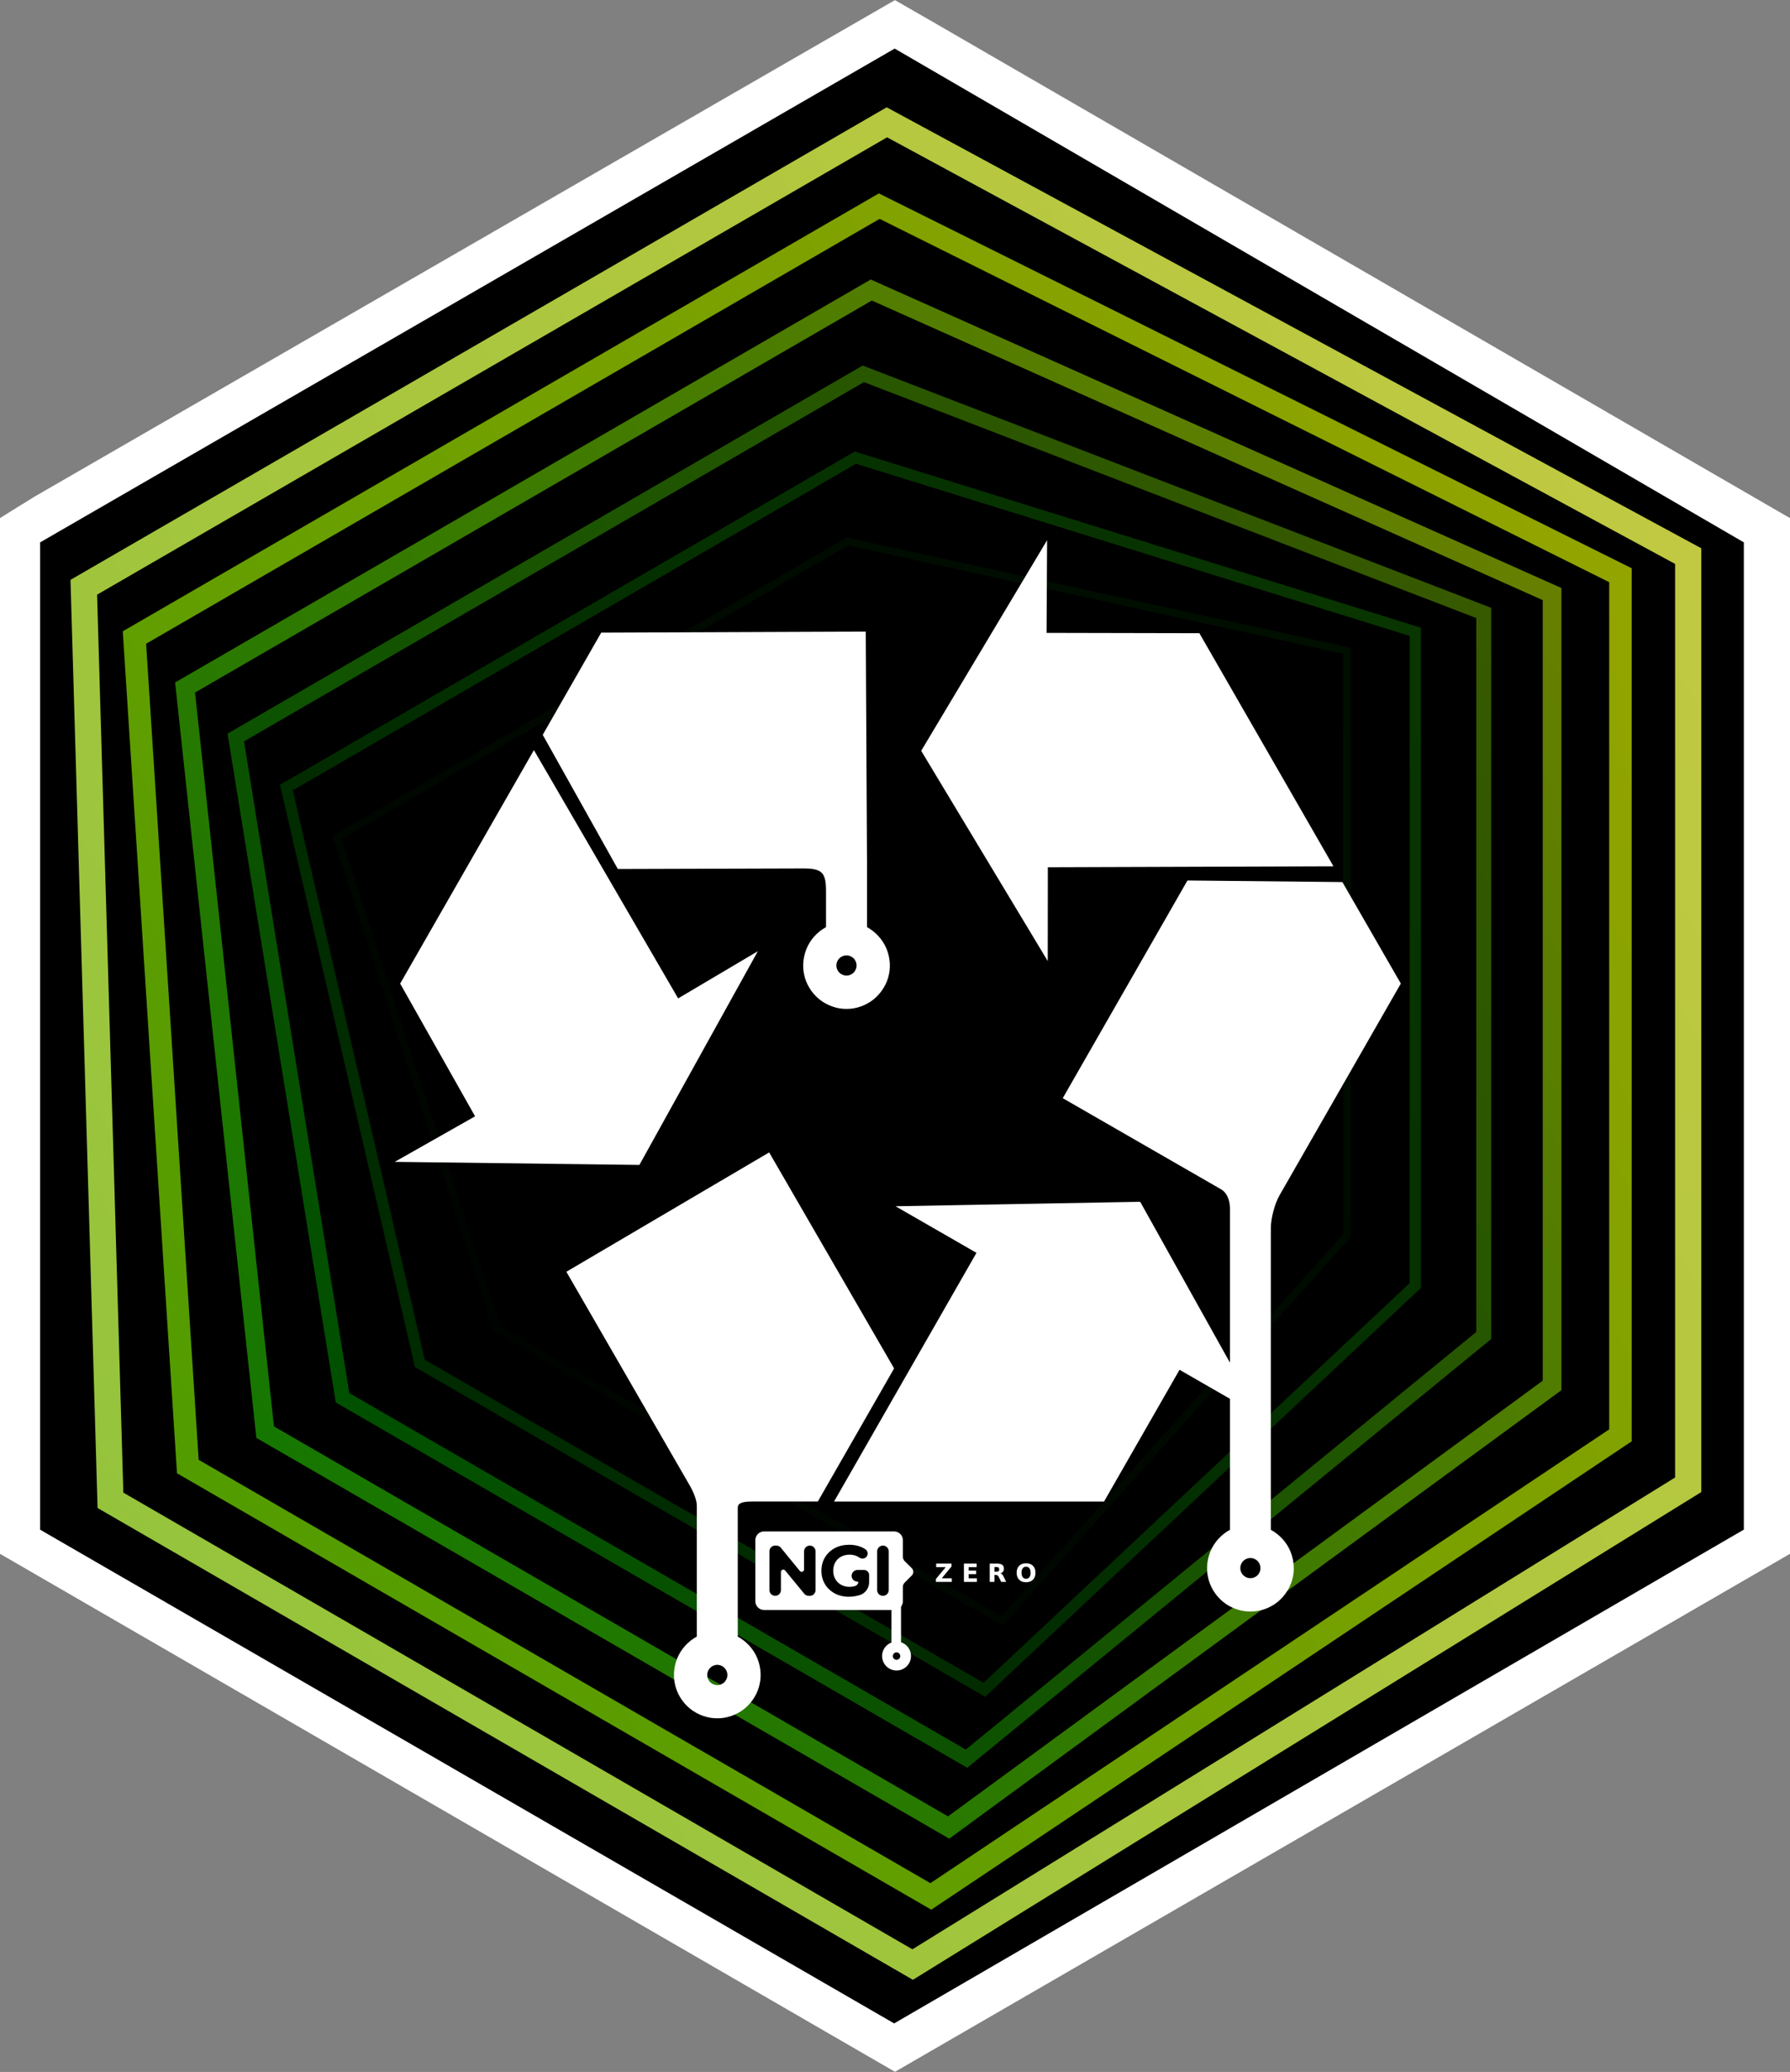 <?xml version="1.0" encoding="UTF-8" standalone="no"?>
<!-- Created with Inkscape (http://www.inkscape.org/) -->

<svg
   width="43.9mm"
   height="50.8mm"
   viewBox="0 0 43.9 50.8"
   version="1.1"
   id="svg5"
   xml:space="preserve"
   sodipodi:docname="unbinareRET.hex.svg"
   inkscape:version="1.4.2 (ebf0e940d0, 2025-05-08)"
   inkscape:export-filename="RET.hex.pdf"
   inkscape:export-xdpi="96"
   inkscape:export-ydpi="96"
   xmlns:inkscape="http://www.inkscape.org/namespaces/inkscape"
   xmlns:sodipodi="http://sodipodi.sourceforge.net/DTD/sodipodi-0.dtd"
   xmlns:xlink="http://www.w3.org/1999/xlink"
   xmlns="http://www.w3.org/2000/svg"
   xmlns:svg="http://www.w3.org/2000/svg"><rect x="0" y="0" width="43.9" height="50.8" fill="#808080" stroke="none"/><sodipodi:namedview
     id="namedview1"
     pagecolor="#ffffff"
     bordercolor="#666666"
     borderopacity="1.0"
     inkscape:showpageshadow="2"
     inkscape:pageopacity="0.0"
     inkscape:pagecheckerboard="0"
     inkscape:deskcolor="#d1d1d1"
     inkscape:document-units="mm"
     inkscape:zoom="2.8284271"
     inkscape:cx="38.714097"
     inkscape:cy="122.68303"
     inkscape:window-width="1920"
     inkscape:window-height="1008"
     inkscape:window-x="0"
     inkscape:window-y="0"
     inkscape:window-maximized="1"
     inkscape:current-layer="svg5"
     showgrid="false" /><defs
     id="defs2"><linearGradient
       id="linearGradient17"
       inkscape:collect="always"><stop
         style="stop-color:#95c43c;stop-opacity:1;"
         offset="0"
         id="stop17" /><stop
         style="stop-color:#c0c941;stop-opacity:1;"
         offset="1"
         id="stop18" /></linearGradient><linearGradient
       id="linearGradient14"
       inkscape:collect="always"><stop
         style="stop-color:#529c00;stop-opacity:1;"
         offset="0"
         id="stop14" /><stop
         style="stop-color:#93a400;stop-opacity:1;"
         offset="1"
         id="stop15" /></linearGradient><linearGradient
       id="linearGradient10"
       inkscape:collect="always"><stop
         style="stop-color:#167700;stop-opacity:1;"
         offset="0"
         id="stop10" /><stop
         style="stop-color:#667f00;stop-opacity:1;"
         offset="1"
         id="stop11" /></linearGradient><linearGradient
       id="linearGradient7"
       inkscape:collect="always"><stop
         style="stop-color:#005000;stop-opacity:1;"
         offset="0"
         id="stop7" /><stop
         style="stop-color:#375900;stop-opacity:1;"
         offset="1"
         id="stop8" /></linearGradient><linearGradient
       id="linearGradient4"
       inkscape:collect="always"><stop
         style="stop-color:#002a00;stop-opacity:1;"
         offset="0"
         id="stop4" /><stop
         style="stop-color:#083500;stop-opacity:1;"
         offset="1"
         id="stop5" /></linearGradient><linearGradient
       gradientUnits="userSpaceOnUse"
       y2="161.629"
       x2="79.058"
       y1="157.91"
       x1="100.54"
       id="linearGradient884"
       xlink:href="#linearGradient880" /><linearGradient
       id="linearGradient880"><stop
         id="stop876"
         offset="0"
         style="stop-color:#784421;stop-opacity:1;" /><stop
         id="stop878"
         offset="1"
         style="stop-color:#784421;stop-opacity:0;" /></linearGradient><linearGradient
       gradientUnits="userSpaceOnUse"
       y2="187.636"
       x2="162.188"
       y1="188.576"
       x1="188.859"
       id="linearGradient1106"
       xlink:href="#linearGradient880" /><linearGradient
       gradientUnits="userSpaceOnUse"
       y2="208.925"
       x2="-1.883"
       y1="261.788"
       x1="-1.883"
       id="linearGradient1408-6"
       xlink:href="#linearGradient1406" /><linearGradient
       id="linearGradient1406"><stop
         id="stop1402"
         offset="0"
         style="stop-color:#000000;stop-opacity:1;" /><stop
         id="stop1404"
         offset="1"
         style="stop-color:#000000;stop-opacity:0;" /></linearGradient><radialGradient
       gradientUnits="userSpaceOnUse"
       gradientTransform="matrix(1,0,0,1.464,0,-64.581)"
       r="56.134"
       fy="127.046"
       fx="140.49"
       cy="127.046"
       cx="140.49"
       id="radialGradient1608"
       xlink:href="#linearGradient1606" /><linearGradient
       id="linearGradient1606"><stop
         id="stop1602"
         offset="0"
         style="stop-color:#fdbc5c;stop-opacity:1" /><stop
         id="stop1604"
         offset="1"
         style="stop-color:#fdd08c;stop-opacity:0;" /></linearGradient><linearGradient
       gradientUnits="userSpaceOnUse"
       y2="276.31"
       y1="233.23"
       x2="529.53"
       x1="479.79"
       id="d"><stop
         id="stop16254"
         stop-color="#fff"
         offset="0" /><stop
         id="stop16256"
         stop-opacity="0"
         stop-color="#fff"
         offset="1" /></linearGradient><clipPath
       id="c"><path
         id="path16259"
         fill="#009688"
         fill-rule="evenodd"
         d="m 503.51,222.01 c -20.04,0 -36.286,16.246 -36.286,36.286 0,1.925 0.151,3.814 0.44,5.657 1.402,6.762 6.687,9.389 6.687,9.389 1.108,0.908 2.484,1.836 4.073,2.752 l -0.13,-0.004 c 0,0 3.331,18.563 9.444,18.41 4.622,-0.116 8.25,-9.453 14.128,-9.265 5.872,0.188 8.256,9.151 14.1,9.213 3.374,0.036 6.307,-5.744 8.16,-10.528 0.586,-0.12 1.17,-0.25 1.749,-0.392 5.556,5.254 18.398,10.599 23.87,12.412 a 0.533,0.533 0 0 0 0.177,-0.14 c 1.396,-1.82 -7.954,-16.01 -12.983,-23.372 a 36.17,36.17 0 0 0 2.856,-14.132 c 0,-20.04 -16.246,-36.286 -36.286,-36.286 z" /></clipPath><filter
       color-interpolation-filters="sRGB"
       height="1.127"
       width="1.114"
       y="-0.064"
       x="-0.057"
       id="b"><feGaussianBlur
         id="feGaussianBlur16262"
         stdDeviation="7.406" /></filter><filter
       color-interpolation-filters="sRGB"
       height="1.071"
       width="1.073"
       y="-0.036"
       x="-0.036"
       id="a"><feGaussianBlur
         id="feGaussianBlur16265"
         stdDeviation="1.279" /></filter><style
       id="style1157">.cls-1{fill:#ed6b06;}.cls-2{fill:#fff;}</style><clipPath
       clipPathUnits="userSpaceOnUse"
       id="clipPath5"><rect
         style="fill:#000000;stroke:#000000;stroke-width:0;stroke-linejoin:bevel;paint-order:stroke markers fill;stop-color:#000000"
         id="rect5-4"
         width="20"
         height="200"
         x="530"
         y="595" /></clipPath><clipPath
       clipPathUnits="userSpaceOnUse"
       id="clipPath5-8"><rect
         style="fill:#000000;stroke:#000000;stroke-width:0;stroke-linejoin:bevel;paint-order:stroke markers fill;stop-color:#000000"
         id="rect5-4-1"
         width="20"
         height="200"
         x="530"
         y="595" /></clipPath><clipPath
       clipPathUnits="userSpaceOnUse"
       id="clipPath25"><rect
         style="fill:#ff0000;stroke:none;stroke-width:3;stroke-linecap:square;stroke-linejoin:miter;paint-order:stroke markers fill;stop-color:#000000"
         id="rect25-8"
         width="78"
         height="45.033"
         x="763.613"
         y="452.824" /></clipPath><clipPath
       clipPathUnits="userSpaceOnUse"
       id="clipPath1599"><path
         d="M 0,0 H 128 V 147 H 0 Z"
         id="path1597" /></clipPath><clipPath
       clipPathUnits="userSpaceOnUse"
       id="clipPath13086"><g
         id="g13094"><g
           id="g13092"><g
             id="g13090"><path
               d="M -0.232,-0.121 H 44.166 V 50.976 H -0.232 Z"
               id="path13088"
               style="stroke-width:0.347" /></g></g></g></clipPath><clipPath
       clipPathUnits="userSpaceOnUse"
       id="clipPath15478"><g
         id="g15486"><g
           id="g15484"><g
             id="g15482"><path
               d="M -0.232,-0.121 H 44.166 V 50.976 H -0.232 Z"
               id="path15480"
               style="stroke-width:0.347" /></g></g></g></clipPath><clipPath
       clipPathUnits="userSpaceOnUse"
       id="clipPath17099"><g
         id="g17107"><g
           id="g17105"><g
             id="g17103"><path
               d="M -0.232,-0.121 H 44.166 V 50.976 H -0.232 Z"
               id="path17101"
               style="stroke-width:0.347" /></g></g></g></clipPath><clipPath
       clipPathUnits="userSpaceOnUse"
       id="clipPath18724"><g
         id="g18732"><g
           id="g18730"><g
             id="g18728"><path
               d="M -0.232,-0.121 H 44.166 V 50.976 H -0.232 Z"
               id="path18726"
               style="stroke-width:0.347" /></g></g></g></clipPath><clipPath
       clipPathUnits="userSpaceOnUse"
       id="clipPath19514"><g
         id="g19522"><g
           id="g19520"><g
             id="g19518"><path
               d="M -0.232,-0.121 H 44.166 V 50.976 H -0.232 Z"
               id="path19516"
               style="stroke-width:0.347" /></g></g></g></clipPath><linearGradient
       inkscape:collect="always"
       xlink:href="#linearGradient19466"
       id="linearGradient19470"
       gradientUnits="userSpaceOnUse"
       x1="94.476"
       y1="-35.118"
       x2="45.941"
       y2="-96.522"
       gradientTransform="matrix(0,0.348,-0.347,0,-0.232,-0.121)" /><linearGradient
       inkscape:collect="always"
       id="linearGradient19466"><stop
         style="stop-color:#000400;stop-opacity:1;"
         offset="0"
         id="stop19462" /><stop
         style="stop-color:#000f00;stop-opacity:1;"
         offset="1"
         id="stop19464" /></linearGradient><clipPath
       clipPathUnits="userSpaceOnUse"
       id="clipPath19514-3"><g
         id="g19522-6"><g
           id="g19520-7"><g
             id="g19518-5"><path
               d="M -0.232,-0.121 H 44.166 V 50.976 H -0.232 Z"
               id="path19516-3"
               style="stroke-width:0.347" /></g></g></g></clipPath><clipPath
       clipPathUnits="userSpaceOnUse"
       id="clipPath18724-5"><g
         id="g18732-6"><g
           id="g18730-2"><g
             id="g18728-9"><path
               d="M -0.232,-0.121 H 44.166 V 50.976 H -0.232 Z"
               id="path18726-1"
               style="stroke-width:0.347" /></g></g></g></clipPath><clipPath
       clipPathUnits="userSpaceOnUse"
       id="clipPath17099-2"><g
         id="g17107-7"><g
           id="g17105-0"><g
             id="g17103-9"><path
               d="M -0.232,-0.121 H 44.166 V 50.976 H -0.232 Z"
               id="path17101-3"
               style="stroke-width:0.347" /></g></g></g></clipPath><clipPath
       clipPathUnits="userSpaceOnUse"
       id="clipPath15478-6"><g
         id="g15486-0"><g
           id="g15484-6"><g
             id="g15482-2"><path
               d="M -0.232,-0.121 H 44.166 V 50.976 H -0.232 Z"
               id="path15480-6"
               style="stroke-width:0.347" /></g></g></g></clipPath><linearGradient
       inkscape:collect="always"
       id="linearGradient6605"><stop
         style="stop-color:#529c00;stop-opacity:1;"
         offset="0"
         id="stop6603" /><stop
         style="stop-color:#93a400;stop-opacity:1;"
         offset="1"
         id="stop6601" /></linearGradient><clipPath
       clipPathUnits="userSpaceOnUse"
       id="clipPath13086-1"><g
         id="g13094-8"><g
           id="g13092-7"><g
             id="g13090-9"><path
               d="M -0.232,-0.121 H 44.166 V 50.976 H -0.232 Z"
               id="path13088-2"
               style="stroke-width:0.347" /></g></g></g></clipPath><linearGradient
       inkscape:collect="always"
       xlink:href="#linearGradient6605"
       id="linearGradient12247"
       gradientUnits="userSpaceOnUse"
       x1="13.192"
       y1="104.104"
       x2="116.171"
       y2="41.132" /><linearGradient
       inkscape:collect="always"
       xlink:href="#linearGradient4"
       id="linearGradient5"
       x1="10.017"
       y1="33.296"
       x2="34.889"
       y2="15.476"
       gradientUnits="userSpaceOnUse" /><linearGradient
       inkscape:collect="always"
       xlink:href="#linearGradient7"
       id="linearGradient8"
       x1="8.041"
       y1="34.349"
       x2="36.359"
       y2="14.909"
       gradientUnits="userSpaceOnUse" /><linearGradient
       inkscape:collect="always"
       xlink:href="#linearGradient10"
       id="linearGradient11"
       x1="6.254"
       y1="35.207"
       x2="38.113"
       y2="14.433"
       gradientUnits="userSpaceOnUse" /><linearGradient
       inkscape:collect="always"
       xlink:href="#linearGradient14"
       id="linearGradient15"
       x1="4.185"
       y1="35.972"
       x2="40.439"
       y2="14.054"
       gradientUnits="userSpaceOnUse" /><linearGradient
       inkscape:collect="always"
       xlink:href="#linearGradient17"
       id="linearGradient18"
       x1="2.57"
       y1="36.718"
       x2="41.163"
       y2="13.425"
       gradientUnits="userSpaceOnUse" /></defs><g
     id="layer1"
     style="display:none"
     inkscape:label="Bleed"><path
       id="path11"
       style="display:inline;fill:#000000;fill-opacity:1;stroke-width:0.383"
       d="m 21.877,-2.315 -0.998,0.575 -21.945,12.703 -0.933,0.577 v 1.156 25.406 1.156 l 0.933,0.577 21.979,12.703 0.98,0.575 0.989,-0.575 22.016,-12.703 1.004,-0.577 v -1.156 V 12.697 11.541 L 44.892,10.964 22.876,-1.739 Z m 0.007,2.893 0.895,0.515 19.719,11.377 0.902,0.517 v 1.036 22.754 1.036 l -0.899,0.517 -19.718,11.377 -0.885,0.515 -0.877,-0.515 L 1.335,38.329 0.5,37.813 V 36.777 14.023 12.987 L 1.336,12.471 20.991,1.093 Z" /></g><path
     id="path1"
     style="fill:#000000;fill-rule:evenodd;stroke-width:0.592;stroke-linecap:round;stroke-linejoin:bevel"
     d="M 21.95,50.8 7.6293945e-7,38.1 V 12.7 L 21.95,6.1853027e-7 43.9,12.7 l 1e-6,25.4 z" /><g
     id="g1501"
     style="mix-blend-mode:normal;fill:none;stroke:url(#linearGradient12247)"
     transform="matrix(0.347,0,0,0.348,-0.232,-0.121)" /><path
     style="baseline-shift:baseline;display:inline;overflow:visible;vector-effect:none;stroke-linecap:round;enable-background:accumulate;stop-color:#000000;stop-opacity:1;opacity:1;fill:url(#linearGradient15);fill-opacity:1"
     d="M 21.543,4.35 2.66,15.283 4.014,36.305 22.852,47.201 40.344,35.508 V 13.709 Z M 21.562,4.986 39.783,14.057 V 35.209 L 22.83,46.539 4.555,35.969 l -1.312,-20.375 z"
     id="path1507"
     transform="matrix(0.982,0,0,0.982,0.399,0.47)" /><path
     style="baseline-shift:baseline;display:inline;overflow:visible;vector-effect:none;stroke-linecap:round;enable-background:accumulate;stop-color:#000000;stop-opacity:1;opacity:1;fill:url(#linearGradient18);fill-opacity:1"
     d="M 21.746,2.631 1.729,14.217 2.393,36.973 22.389,48.541 41.725,36.582 V 13.443 Z m 0.01,0.736 19.326,10.459 V 36.225 L 22.377,47.793 3.025,36.596 2.381,14.58 Z"
     id="path1519" /><path
     style="baseline-shift:baseline;display:inline;overflow:visible;vector-effect:none;stroke-linecap:round;enable-background:accumulate;stop-color:#000000;stop-opacity:1;opacity:1;stroke:none;stroke-opacity:1;fill:url(#linearGradient11);fill-opacity:1"
     d="M 21.34,6.5 3.967,16.561 5.996,35.422 23.301,45.428 38.59,34.23 V 14.203 Z m 0.027,0.525 16.756,7.48 V 33.994 L 23.27,44.871 6.436,35.135 4.465,16.812 Z"
     id="path1529"
     transform="matrix(0.982,0,0,0.982,0.399,0.47)" /><path
     style="baseline-shift:baseline;display:inline;overflow:visible;vector-effect:none;stroke-linecap:round;enable-background:accumulate;stop-color:#000000;stop-opacity:1;opacity:1;fill:url(#linearGradient8);fill-opacity:1"
     d="M 21.139,8.648 5.277,17.838 7.979,34.537 23.75,43.658 36.836,32.953 V 14.697 Z m 0.031,0.414 15.293,5.891 v 17.824 l -12.75,10.426 L 8.318,34.303 5.688,18.031 Z"
     id="path1547"
     transform="matrix(0.982,0,0,0.982,0.399,0.47)" /><path
     style="baseline-shift:baseline;display:inline;overflow:visible;vector-effect:none;stroke-linecap:round;enable-background:accumulate;stop-color:#000000;stop-opacity:1;opacity:1;fill:url(#linearGradient5);fill-opacity:1"
     d="M 20.939,10.795 6.586,19.115 9.957,33.652 24.197,41.885 35.08,31.678 V 15.193 Z m 0.033,0.305 13.828,4.299 V 31.557 L 24.156,41.537 10.201,33.469 6.906,19.254 Z"
     id="path1565"
     transform="matrix(0.982,0,0,0.982,0.399,0.47)" /><path
     d="M 33.233,15.768 V 30.371 L 24.621,39.991 12.011,32.703 8.011,20.432 20.757,13.04 Z"
     style="fill:none;stroke:url(#linearGradient19470);stroke-width:0.187;stroke-linecap:round;stroke-linejoin:round;stroke-miterlimit:4;stroke-dasharray:none;stroke-opacity:1"
     id="path1583"
     clip-path="url(#clipPath19514-3)"
     transform="matrix(0.982,0,0,0.982,0.399,0.47)" /><path
     id="path1613"
     style="fill:#ffffff;fill-opacity:1;fill-rule:nonzero;stroke:#ffffff;stroke-width:0.255;stroke-linecap:butt;stroke-linejoin:miter;stroke-miterlimit:4;stroke-dasharray:none;stroke-opacity:1"
     d="m 25.55,13.711 -2.809,4.697 2.828,4.697 0.002,-1.969 6.912,-0.023 -3.142,-5.461 -3.802,-0.008 z m -4.444,1.902 -6.287,0.025 -1.362,2.379 1.77,3.162 4.41,-0.013 c 0.122,-0.001 0.245,3.64e-4 0.348,0.02 0.104,0.02 0.192,0.058 0.256,0.122 0.064,0.062 0.102,0.149 0.124,0.255 0.02,0.104 0.021,0.225 0.021,0.348 v 0.901 c -0.181,0.076 -0.357,0.233 -0.456,0.429 -0.101,0.196 -0.127,0.431 -0.085,0.623 0.037,0.192 0.154,0.395 0.326,0.535 0.17,0.139 0.394,0.214 0.59,0.21 0.195,0.004 0.42,-0.071 0.59,-0.21 0.17,-0.14 0.289,-0.343 0.326,-0.535 0.043,-0.192 0.016,-0.427 -0.085,-0.623 -0.101,-0.196 -0.277,-0.353 -0.456,-0.429 v -1.652 z m -8.011,3.033 -3.134,5.47 1.864,3.302 -1.671,0.947 5.453,0.068 2.64,-4.762 -1.661,0.983 z m 16.101,3.07 -2.958,5.162 3.773,2.171 c 0.191,0.111 0.281,0.341 0.281,0.577 v 4.274 l -2.403,-4.306 -5.463,0.1 1.696,0.976 -3.447,6.017 h 6.328 l 1.878,-3.277 1.411,0.812 v 3.367 c -0.181,0.075 -0.356,0.232 -0.457,0.428 -0.101,0.196 -0.128,0.43 -0.084,0.622 0.036,0.192 0.154,0.396 0.326,0.536 0.17,0.139 0.394,0.213 0.589,0.209 0.196,0.004 0.419,-0.07 0.591,-0.209 0.17,-0.14 0.289,-0.344 0.326,-0.536 0.043,-0.192 0.016,-0.426 -0.085,-0.622 -0.101,-0.196 -0.277,-0.353 -0.458,-0.428 v -7.482 c 0,-0.259 0.101,-0.64 0.23,-0.864 l 2.938,-5.128 -1.36,-2.362 z m -8.436,1.581 c 0.088,-0.003 0.193,0.037 0.265,0.109 0.073,0.072 0.111,0.178 0.11,0.266 0.001,0.087 -0.037,0.192 -0.11,0.265 -0.072,0.072 -0.177,0.112 -0.265,0.109 -0.086,0.003 -0.192,-0.037 -0.265,-0.109 -0.072,-0.073 -0.112,-0.178 -0.109,-0.265 -0.003,-0.088 0.037,-0.194 0.109,-0.266 0.073,-0.072 0.179,-0.112 0.265,-0.109 z m -1.942,5.133 -4.754,2.797 2.974,5.15 c 0.082,0.144 0.179,0.373 0.179,0.534 v 3.295 c -0.181,0.076 -0.356,0.233 -0.457,0.429 -0.101,0.196 -0.128,0.43 -0.084,0.621 0.036,0.193 0.154,0.397 0.325,0.536 0.172,0.14 0.395,0.213 0.591,0.21 0.195,0.003 0.419,-0.07 0.59,-0.21 0.17,-0.139 0.289,-0.343 0.325,-0.536 0.044,-0.191 0.017,-0.425 -0.084,-0.621 -0.101,-0.196 -0.277,-0.353 -0.457,-0.429 v -3.228 c 0,-0.236 0.204,-0.291 0.475,-0.291 h 1.542 l 1.798,-3.136 z m 11.848,9.642 c 0.088,-0.003 0.193,0.037 0.265,0.109 0.072,0.073 0.111,0.177 0.109,0.265 0.003,0.088 -0.037,0.194 -0.109,0.266 -0.072,0.072 -0.177,0.112 -0.265,0.109 -0.086,0.003 -0.191,-0.037 -0.265,-0.109 -0.072,-0.072 -0.112,-0.178 -0.109,-0.266 -0.003,-0.088 0.037,-0.192 0.109,-0.265 0.073,-0.072 0.178,-0.112 0.265,-0.109 z M 17.592,40.691 c 0.088,-0.001 0.193,0.037 0.265,0.111 0.072,0.072 0.112,0.177 0.109,0.265 0.003,0.087 -0.037,0.192 -0.109,0.266 -0.072,0.072 -0.177,0.112 -0.265,0.109 -0.088,0.003 -0.193,-0.037 -0.265,-0.109 -0.072,-0.073 -0.112,-0.179 -0.11,-0.266 -0.002,-0.088 0.038,-0.193 0.11,-0.265 0.072,-0.073 0.177,-0.112 0.265,-0.111 z" /><path
     id="path12"
     style="fill:#ffffff;fill-opacity:1;stroke-width:0.351"
     d="M 21.949,3.0279541e-7 21.035,0.527 0.856,12.171 7.6293945e-7,12.7 V 13.759 36.995 38.1 L 0.894,38.617 21.044,50.276 l 0.906,0.524 0.9,-0.521 20.109,-11.635 0.941,-0.544 V 37.041 L 43.9,13.759 V 12.7 L 42.927,12.137 22.865,0.527 Z M 21.942,1.191 42.768,13.298 l 1e-6,24.205 -20.839,12.107 -20.77,-12.004 -0.175,-0.102 -2.88e-6,-24.206 z"
     sodipodi:nodetypes="ccccccccccccccccccccccccccc" /><g
     id="g1"
     transform="matrix(2.2146589e-8,-1.17,1.17,2.2146589e-8,-8.906,41.396)"><path
       id="rect1"
       style="fill-rule:evenodd;stroke-width:0.05;stroke-linecap:round"
       d="m 1.824,23.643 h 1.263 v 2.619 H 1.824 Z" /><g
       id="g20"
       transform="matrix(0,0.473,-0.473,0,23.344,-21.221)"
       style="fill:#ffffff"><path
         id="path30-2"
         style="fill:#ffffff;fill-opacity:1;stroke:none;stroke-width:0.035"
         d="m 94.817,42.399 c -0.212,0 -0.386,0.174 -0.386,0.386 v 2.708 c 0,0.212 0.174,0.386 0.386,0.386 h 5.767 c 0.212,0 0.386,-0.174 0.386,-0.386 v -0.638 c 0,-0.071 0.028,-0.138 0.078,-0.188 l 0.318,-0.318 c 0.089,-0.089 0.088,-0.232 -6.8e-4,-0.321 l -0.317,-0.315 c -0.05,-0.05 -0.079,-0.118 -0.079,-0.189 v -0.739 c 0,-0.212 -0.173,-0.386 -0.386,-0.386 z m 3.77,0.589 c 0.195,0 0.372,0.033 0.531,0.099 0.069,0.029 0.133,0.063 0.192,0.103 0.126,0.084 0.133,0.269 0.011,0.365 -0.078,0.061 -0.189,0.062 -0.271,0.006 -0.129,-0.089 -0.275,-0.133 -0.439,-0.133 -0.142,0 -0.268,0.03 -0.379,0.089 -0.11,0.059 -0.196,0.143 -0.257,0.252 -0.062,0.108 -0.093,0.232 -0.093,0.372 0,0.138 0.031,0.261 0.093,0.369 0.062,0.108 0.147,0.192 0.256,0.253 0.109,0.06 0.233,0.091 0.373,0.091 0.081,0 0.158,-0.01 0.231,-0.029 0.077,-0.02 0.136,-0.078 0.159,-0.151 0.008,-0.026 -0.011,-0.052 -0.039,-0.052 -0.148,0 -0.267,-0.125 -0.257,-0.275 0.009,-0.137 0.129,-0.241 0.266,-0.241 h 0.254 c 0.002,0 0.005,6.21e-4 0.007,6.21e-4 0.002,-6.9e-5 0.004,-6.21e-4 0.006,-6.21e-4 h 0.018 c 0.125,0 0.226,0.102 0.226,0.227 v 0.316 c 0,0.26 -0.167,0.493 -0.415,0.57 -0.002,3.29e-4 -0.003,6.2e-4 -0.004,0.001 -0.159,0.049 -0.319,0.073 -0.481,0.073 -0.231,0 -0.439,-0.049 -0.624,-0.148 -0.185,-0.099 -0.329,-0.235 -0.434,-0.41 -0.105,-0.175 -0.157,-0.373 -0.157,-0.593 0,-0.221 0.052,-0.418 0.157,-0.593 0.105,-0.175 0.251,-0.312 0.437,-0.411 0.187,-0.099 0.397,-0.148 0.63,-0.148 z m -3.274,0.038 h 0.051 c 0.076,0 0.148,0.034 0.197,0.094 L 96.403,44.149 c 0.063,0.077 0.188,0.033 0.188,-0.066 v -0.802 c 0,-0.141 0.114,-0.255 0.254,-0.255 0.141,0 0.255,0.114 0.255,0.255 v 1.718 c 0,0.141 -0.114,0.254 -0.255,0.254 h -0.048 c -0.076,0 -0.148,-0.034 -0.197,-0.093 l -0.847,-1.031 c -0.063,-0.077 -0.188,-0.032 -0.188,0.067 v 0.802 c 0,0.141 -0.114,0.254 -0.254,0.254 -0.141,0 -0.255,-0.114 -0.255,-0.254 V 43.28 c 0,-0.141 0.114,-0.255 0.255,-0.255 z m 4.773,0 c 0.142,0 0.258,0.116 0.258,0.258 v 1.712 c 0,0.142 -0.116,0.257 -0.258,0.257 -0.142,0 -0.257,-0.115 -0.257,-0.257 v -1.712 c 0,-0.142 0.115,-0.258 0.257,-0.258 z" /><path
         style="font-variant:normal;font-weight:600;font-stretch:normal;font-size:31.76px;font-family:'Montserrat SemiBold';-inkscape-font-specification:Montserrat-SemiBold;font-variant-ligatures:normal;font-variant-caps:normal;font-variant-numeric:normal;font-feature-settings:normal;text-align:start;writing-mode:lr-tb;text-anchor:start;fill:#ffffff;fill-opacity:1;fill-rule:nonzero;stroke:none;stroke-width:0.035"
         d="m 102.446,43.824 h 0.68 v 0.126 l -0.434,0.525 h 0.446 v 0.158 h -0.705 v -0.126 l 0.434,-0.525 h -0.422 z"
         id="path2325-8" /><path
         style="font-variant:normal;font-weight:600;font-stretch:normal;font-size:31.76px;font-family:'Montserrat SemiBold';-inkscape-font-specification:Montserrat-SemiBold;font-variant-ligatures:normal;font-variant-caps:normal;font-variant-numeric:normal;font-feature-settings:normal;text-align:start;writing-mode:lr-tb;text-anchor:start;fill:#ffffff;fill-opacity:1;fill-rule:nonzero;stroke:none;stroke-width:0.035"
         d="m 103.675,43.824 h 0.563 v 0.158 h -0.354 v 0.151 h 0.333 v 0.158 h -0.333 v 0.185 h 0.366 v 0.158 h -0.575 z"
         id="path2327-6" /><path
         style="font-variant:normal;font-weight:600;font-stretch:normal;font-size:31.76px;font-family:'Montserrat SemiBold';-inkscape-font-specification:Montserrat-SemiBold;font-variant-ligatures:normal;font-variant-caps:normal;font-variant-numeric:normal;font-feature-settings:normal;text-align:start;writing-mode:lr-tb;text-anchor:start;fill:#ffffff;fill-opacity:1;fill-rule:nonzero;stroke:none;stroke-width:0.035"
         d="m 105.116,44.183 q 0.066,0 0.094,-0.024 0.029,-0.024 0.029,-0.08 0,-0.055 -0.029,-0.079 -0.028,-0.024 -0.094,-0.024 h -0.088 v 0.208 z m -0.088,0.144 v 0.306 h -0.209 v -0.809 h 0.319 q 0.16,0 0.234,0.054 0.075,0.054 0.075,0.17 0,0.08 -0.039,0.132 -0.038,0.051 -0.117,0.076 0.043,0.01 0.076,0.044 0.034,0.034 0.069,0.104 l 0.113,0.23 h -0.222 l -0.099,-0.201 q -0.03,-0.061 -0.061,-0.083 -0.03,-0.022 -0.081,-0.022 z"
         id="path2329-2" /><path
         style="font-variant:normal;font-weight:600;font-stretch:normal;font-size:31.76px;font-family:'Montserrat SemiBold';-inkscape-font-specification:Montserrat-SemiBold;font-variant-ligatures:normal;font-variant-caps:normal;font-variant-numeric:normal;font-feature-settings:normal;text-align:start;writing-mode:lr-tb;text-anchor:start;fill:#ffffff;fill-opacity:1;fill-rule:nonzero;stroke:none;stroke-width:0.035"
         d="m 106.429,43.961 q -0.095,0 -0.148,0.07 -0.053,0.07 -0.053,0.198 0,0.127 0.053,0.198 0.053,0.07 0.148,0.07 0.096,0 0.148,-0.07 0.053,-0.07 0.053,-0.198 0,-0.128 -0.053,-0.198 -0.053,-0.07 -0.148,-0.07 z m 0,-0.151 q 0.195,0 0.306,0.112 0.111,0.112 0.111,0.308 0,0.196 -0.111,0.308 -0.111,0.112 -0.306,0.112 -0.195,0 -0.306,-0.112 -0.111,-0.112 -0.111,-0.308 0,-0.197 0.111,-0.308 0.111,-0.112 0.306,-0.112 z"
         id="path2331-7" /></g></g><path
     id="path2"
     style="fill:#ffffff;fill-opacity:1;stroke:none;stroke-width:0.199px;stroke-linecap:butt;stroke-linejoin:miter;stroke-opacity:1"
     d="m 22.098,39.318 -0.236,0.037 v 0.917 a 0.354,0.354 0 0 0 -0.228,0.331 0.354,0.354 0 0 0 0.354,0.354 0.354,0.354 0 0 0 0.354,-0.354 0.354,0.354 0 0 0 -0.244,-0.337 z m -0.11,1.195 a 0.091,0.091 0 0 1 0.091,0.091 0.091,0.091 0 0 1 -0.091,0.091 0.091,0.091 0 0 1 -0.091,-0.091 0.091,0.091 0 0 1 0.091,-0.091 z" /></svg>
